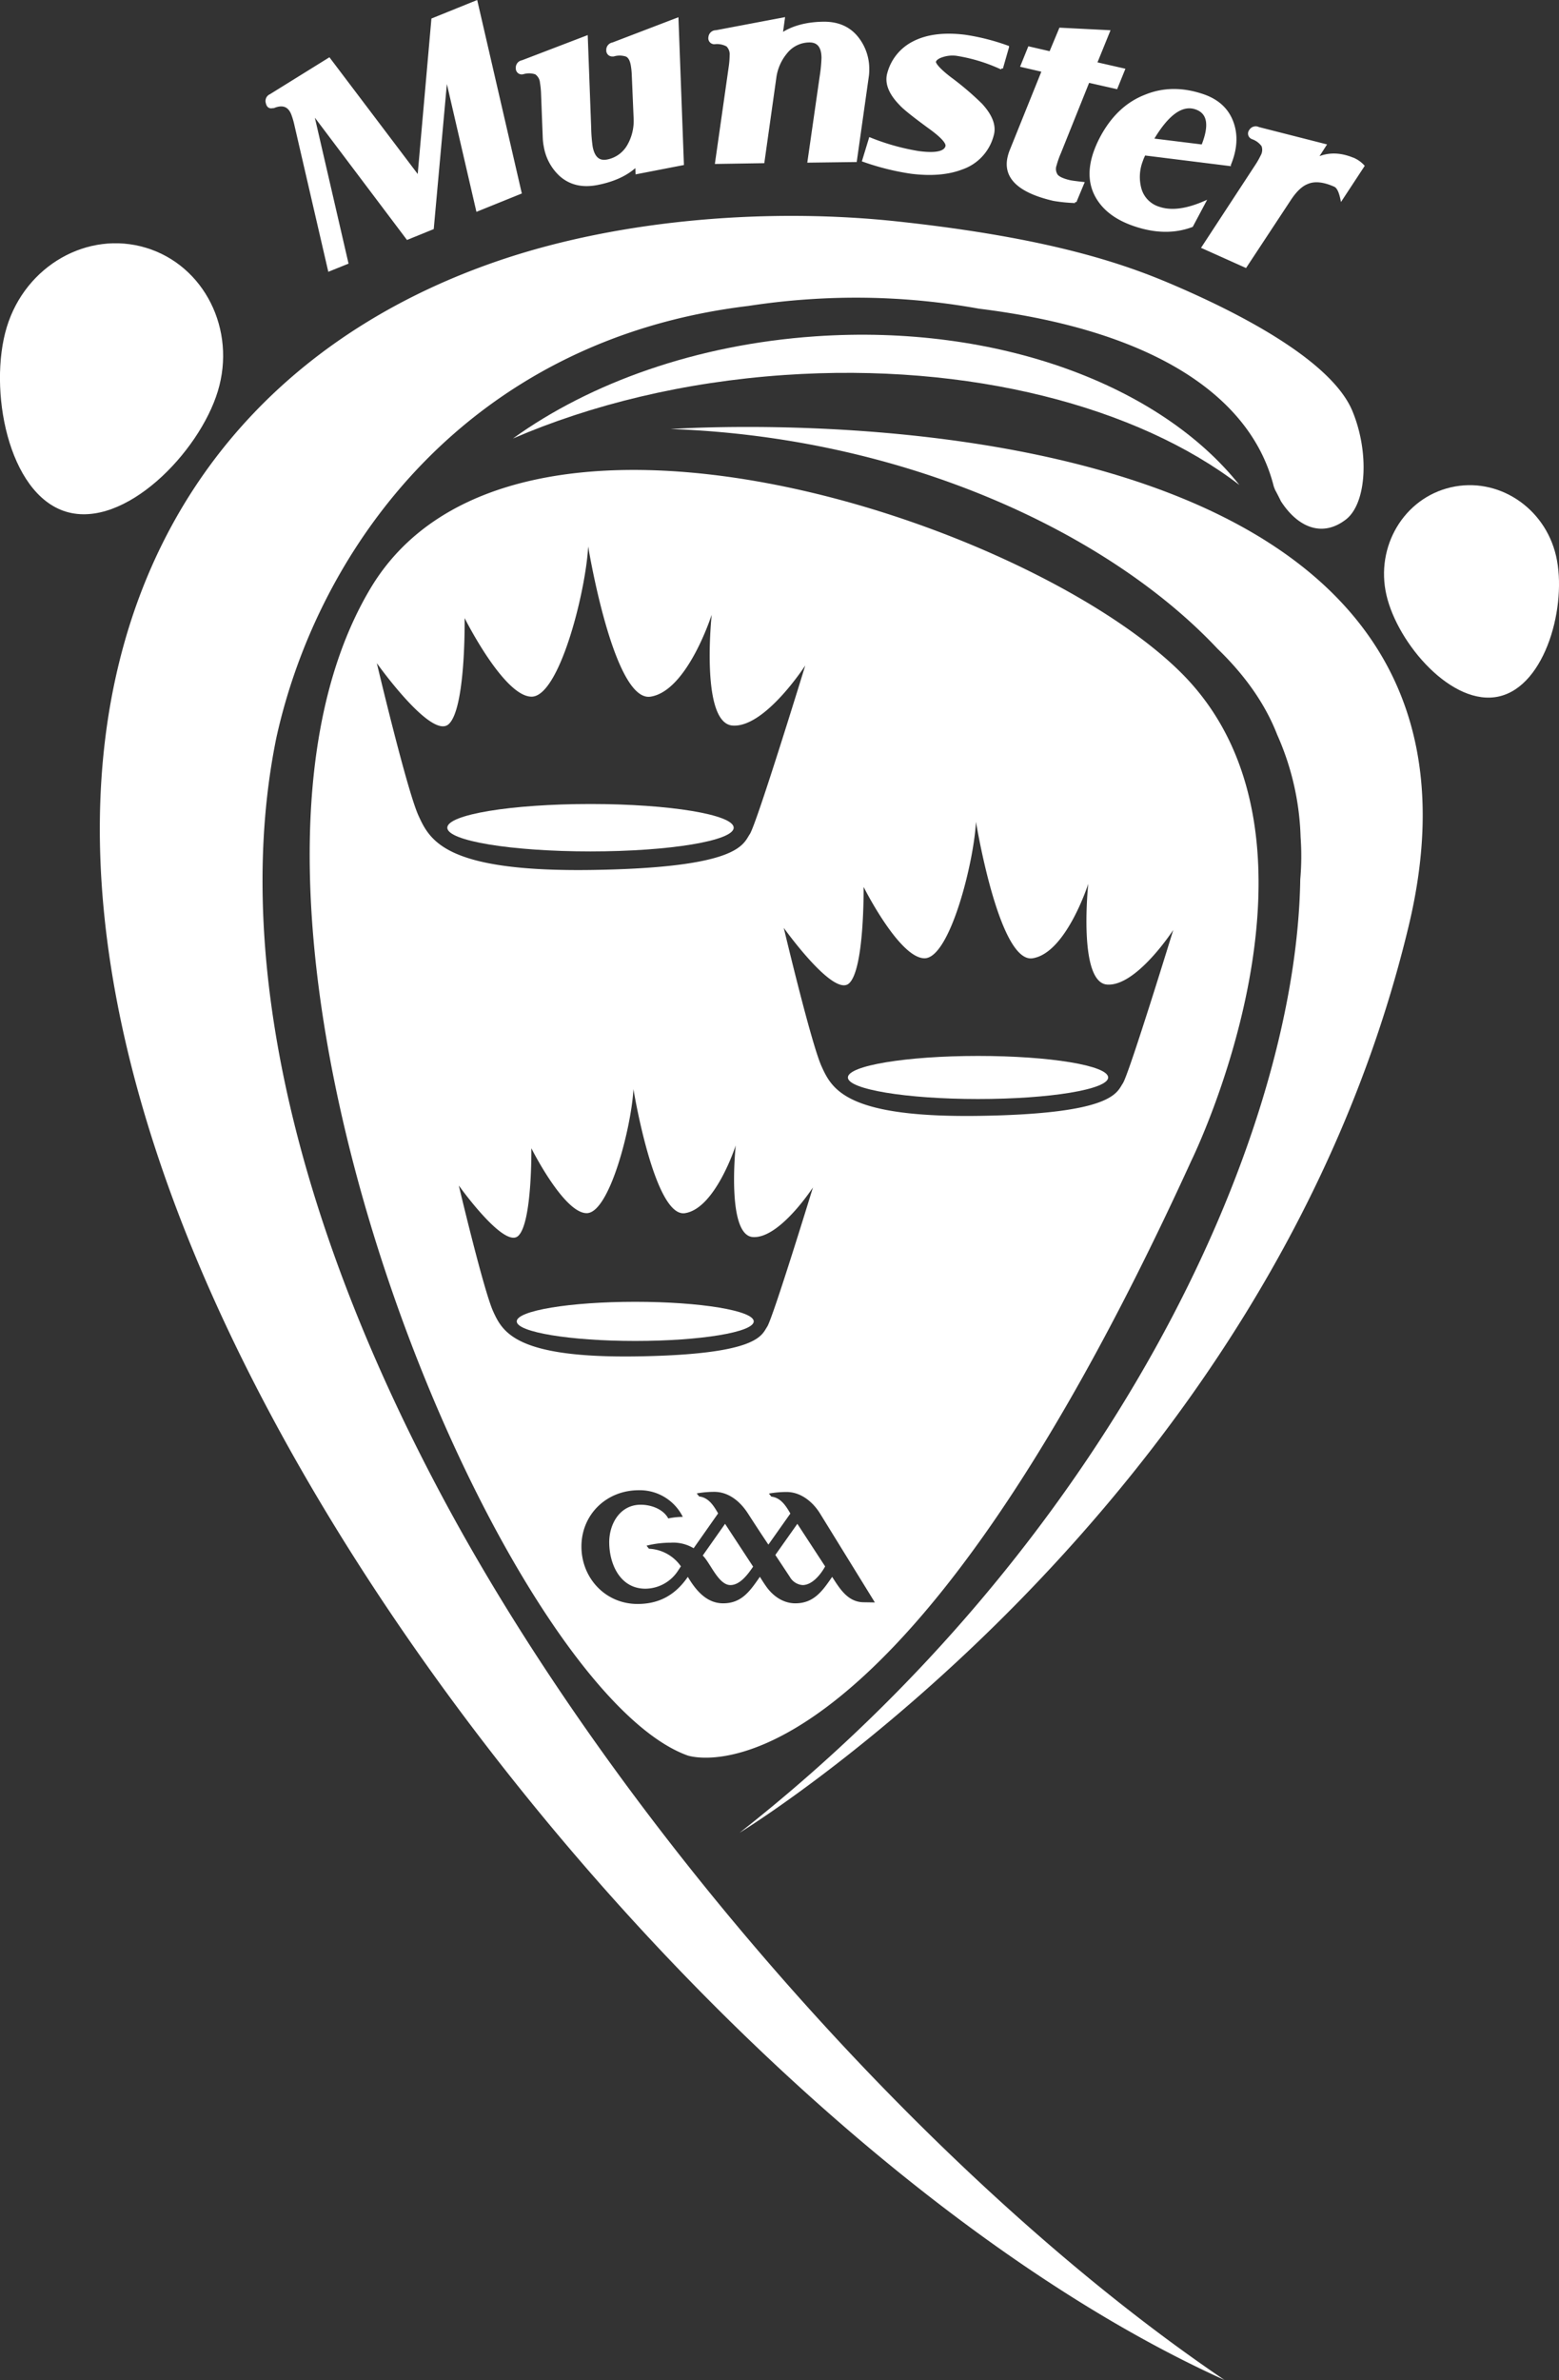 <?xml version="1.0" encoding="UTF-8"?> <svg xmlns="http://www.w3.org/2000/svg" id="Layer_1" data-name="Layer 1" viewBox="0 0 460.46 702.66"><rect x="0" y="0" width="460.46" height="702.66" fill="#333333" stroke="none"/><defs><style>.cls-1{fill:#fff}</style></defs><path class="cls-1" d="M231.6 110.72c54.9-3.78 104.38 9.38 134.46 32.46-23.34-29.38-71.29-47.6-125.26-43.88-35.11 2.42-66.43 13.69-89.3 30.16 23.12-9.98 50.5-16.7 80.1-18.74z"></path><path class="cls-1" d="M198.09 126.66c69.4 2.46 129.47 30.78 161.48 64.84 7.84 7.57 14 16 17.66 25.43a79.71 79.71 0 016.91 30.21 79 79 0 01-.1 12.5c-1.26 78.57-57.83 196.88-165.59 281.45 0 0 156.28-95.18 197.61-267.7 38.23-159.57-199.89-147.85-217.97-146.73z"></path><path class="cls-1" d="M229 459.08l4.28 6.47a4.75 4.75 0 003.77 2.42c2.89 0 5.43-3.24 6.66-5.51l-8.21-12.57zm-21.44.17c2.27 2.22 4.64 8.72 8.17 8.72 2.91 0 5.26-3.33 6.71-5.44l-8.29-12.64z"></path><path class="cls-1" d="M348.74 198.51c-45.3-44.91-197.36-95.17-239.34-24.76-57.84 97 37.95 324.31 93.62 344.51 0 0 59 21.24 148.85-175.59 0 0 46.69-94.75-3.13-144.16zM123.6 240.79c-3.43-7.51-12.3-45-12.3-45s16 22.51 21.16 18.06 4.77-31.37 4.77-31.37 11.59 23.2 19.78 23.2 16-31 16.71-44.34c0 0 7.51 46 18.41 44.34s18.07-24.2 18.07-24.2-3.41 32 6.15 32.73 21.49-17.74 21.49-17.74-14.33 46.72-16.38 49.79-3.08 9.91-46.39 10.58-48.07-8.55-51.47-16.05zm22.06 146.38C142.85 381 135.51 350 135.51 350s13.26 18.6 17.48 14.94 3.95-25.94 3.95-25.94 9.58 19.17 16.34 19.17 13.25-25.66 13.81-36.63c0 0 6.19 38 15.21 36.63s15-20 15-20-2.82 26.49 5.05 27.05 17.76-14.65 17.76-14.65-11.84 38.62-13.53 41.14-2.54 8.18-38.33 8.74-39.77-7.08-42.59-13.28zm109.52 85.88c-4.77 0-7.13-4-9.4-7.5-2.82 4.07-5.34 7.81-10.88 7.81-3.66 0-6.73-2.25-8.7-5.12-.62-.88-1.19-1.79-1.76-2.71-2.84 4.05-5.29 7.83-10.85 7.83-5 0-8.16-4-10.44-7.81-3.62 5.25-8.33 8-14.84 8-9.56 0-16.58-7.72-16.58-16.95 0-9.43 7.35-16.63 16.94-16.63a14.18 14.18 0 0113 7.87 21.13 21.13 0 00-4.29.46c-1.51-2.79-5.1-4.05-8.14-4.05-6.12 0-9.3 5.63-9.3 11.07 0 6.4 3.18 13.72 10.68 13.72a11.6 11.6 0 009.49-5.09l1-1.51a12.16 12.16 0 00-9.44-5.2l-.71-.9a29.37 29.37 0 017.16-.88 11.68 11.68 0 016.75 1.64l7.23-10.29c-1.29-2.24-2.77-4.66-5.6-5l-.72-.9a29.14 29.14 0 015.2-.46c3.79 0 7.29 2.31 9.91 6.35 2 3.1 4 6.17 6.06 9.23l6.49-9.18c-1.3-2.24-2.8-4.66-5.63-5l-.7-.9a29.4 29.4 0 015.23-.46c4.21 0 7.76 2.95 9.86 6.35l16.2 26.26zm76.47-153.23c-1.86 2.79-2.81 9-42.18 9.62s-43.71-7.75-46.81-14.6-11.17-40.9-11.17-40.9 14.59 20.45 19.23 16.43 4.35-28.52 4.35-28.52 10.55 21.07 18 21.07 14.56-28.21 15.19-40.29c0 0 6.81 41.84 16.73 40.29s16.44-22 16.44-22-3.11 29.14 5.56 29.76 19.54-16.12 19.54-16.12-13.03 42.44-14.88 45.26z"></path><path class="cls-1" d="M222.62 390.12c0-3.16-15.68-5.78-35-5.78s-35 2.62-35 5.78 15.66 5.78 35 5.78 35-2.59 35-5.78zm66.24-78.37c-21.22 0-38.43 2.87-38.43 6.36s17.21 6.36 38.43 6.36 38.44-2.83 38.44-6.36-17.2-6.36-38.44-6.36zm-72.16-67.38c0-3.87-18.95-7-42.3-7s-42.29 3.11-42.29 7 18.93 7 42.29 7 42.3-3.14 42.3-7z"></path><path d="M140.66.55l13 56.33L141 62l-9.19-39.72-4.08 45.08-7.39 3L92.18 33l10.3 44.59-5.23 2.11-10-43.25a22.56 22.56 0 00-.86-2.83q-1.51-3.74-5.57-2.1a.6.6 0 01-.29 0c-.87.23-1.41-.16-1.63-1.17a1.78 1.78 0 011-2.17l17.3-10.74 26.48 35 4.12-46.69zM200 5.66l1.59 42.73L188.11 51l-.11-2.23q-4.14 4-11.62 5.46c-4.39.85-8 0-10.9-2.62a14.88 14.88 0 01-4.48-8.42 15.67 15.67 0 01-.29-2.41l-.52-13.4a23.76 23.76 0 00-.31-3 3.74 3.74 0 00-1.6-2.79 6.27 6.27 0 00-3.8-.07l-.27.05a1.35 1.35 0 01-1.46-1.45 1.81 1.81 0 011.53-1.94l18.93-7.25 1 26.9a44.71 44.71 0 00.45 5.56c.62 3.23 2.2 4.59 4.72 4.1a9.15 9.15 0 006.25-4.49 14.65 14.65 0 001.92-7.94l-.55-12.9a21.84 21.84 0 00-.32-3.05c-.28-1.46-.82-2.39-1.63-2.77a6.35 6.35 0 00-3.84-.07h-.27a1.35 1.35 0 01-1.47-1.44 1.82 1.82 0 011.53-1.9zm56.18 17.1l-3.49 24.68-13.79.18 3.58-24.93a44.31 44.31 0 00.55-5.56c0-3.34-1.35-5-3.91-5a8.85 8.85 0 00-6.94 3.33 14.6 14.6 0 00-3.3 7.56l-3.49 24.76-13.79.22 4.08-28.61a24.59 24.59 0 00.22-3 3.71 3.71 0 00-1.07-3 6.26 6.26 0 00-3.73-.74h-.27a1.37 1.37 0 01-1.19-1.69 1.82 1.82 0 011.86-1.64l19.91-3.77-.65 4.66c3.25-2.2 7.39-3.32 12.4-3.4q6.61-.09 10.18 4.6a14.65 14.65 0 013 9.09 13.23 13.23 0 01-.16 2.26zm41.45-8.89l-1.8 6.27a49.81 49.81 0 00-13.29-4.06 9.55 9.55 0 00-4.15.38c-1.35.42-2.13 1-2.34 1.67s1.3 2.49 4.59 5a86.11 86.11 0 019.11 7.76q4.59 5 3.34 9.09a14 14 0 01-9 9.67Q278 52 269.13 50.9a74.45 74.45 0 01-14.08-3.51L257 41a67.29 67.29 0 0014.29 4q7.54 1 8.34-1.72.48-1.56-4.55-5.28c-4.9-3.58-8-6-9.16-7.32q-4.71-4.85-3.44-9.11a14.3 14.3 0 017.19-8.9q6-3.19 15.42-2a64.68 64.68 0 0112.54 3.2zm34.22 6.71l-2.14 5.29-8.28-1.87L313 45a27.36 27.36 0 00-1.32 3.73 3.4 3.4 0 00.43 3.13c.6.69 1.89 1.27 3.87 1.73.58.12 1.86.3 3.83.51l-2.27 5.45a46.19 46.19 0 01-6.37-.64Q295.9 55.35 298 46.38a13.07 13.07 0 01.66-2.05l9.45-23.45-6.28-1.46 2.14-5.29 6.28 1.45 2.92-7 14.25.72-3.82 9.4zm31.3 28.03L338 45.48a13.21 13.21 0 00-.86 2 13.37 13.37 0 00-.38 8.38 8.23 8.23 0 005.57 5.58q5.34 1.8 13.32-1.64L352 66.66q-7.69 2.88-16.92-.26-7.88-2.67-11.08-8.25t-.69-13a31.45 31.45 0 011.78-4.15q4.89-9.41 13.18-12.64 7.91-3.27 17-.19 6.78 2.3 8.79 8.37 1.83 5.46-.91 12.07zm-7.95-5.53q3.71-9.24-2-11.17-6.18-2.1-12.9 9.33zM402.58 49l-6.32 9.62c-.46-2.17-1.12-3.45-2-3.85C391 53.31 388.19 53 386 54q-2.64 1.05-5.24 5.09l-12.88 19.54L355.32 73l15.83-24.18a23.4 23.4 0 001.51-2.66 3.7 3.7 0 00.31-3.19 6.27 6.27 0 00-3.05-2.26l-.24-.12a1.34 1.34 0 01-.37-2 1.81 1.81 0 012.38-.7l19.63 5-2.65 4.11q5.22-2.64 11.5.19a8.6 8.6 0 012.41 1.81z" stroke="#fff" stroke-width=".8" fill="#fff"></path><path class="cls-1" d="M2 96.58c-5.51 18.15.29 49.27 17.51 54.49s39.32-17.42 44.83-35.58-4-37.11-21.2-42.33S7.52 78.42 2 96.58zm407.5 79.14c3.33 14.38 19.47 33.08 33.3 29.88s20.12-27.09 16.79-41.47-17.24-23.45-31.08-20.25-22.34 17.45-19.01 31.84z"></path><path class="cls-1" d="M399.41 121.28C394 108.37 372.27 95.11 346.28 84c-14.22-6.09-36-13.71-80.64-18.56-37.52-4.11-81.64-.94-118.08 11.43C31.78 116.23-13.92 241.65 79.67 417.1c64 120.08 180.33 239.56 282 285.56C276.46 645 182.48 539.08 130.41 441.47 83.89 354.25 69.55 277.12 81.6 217.92 93.89 161.94 138 100.31 221 90.33c5.66-.86 11.42-1.53 17.3-1.93a204.52 204.52 0 0150.81 2.73c52.91 6.55 80.63 26.64 87.1 52.47.13.35.25.65.38 1 .61 1.11 1.18 2.23 1.73 3.37 5 7.76 12.26 10.82 19.27 5.35 6.12-4.85 6.87-19.93 1.82-32.04z"></path></svg> 